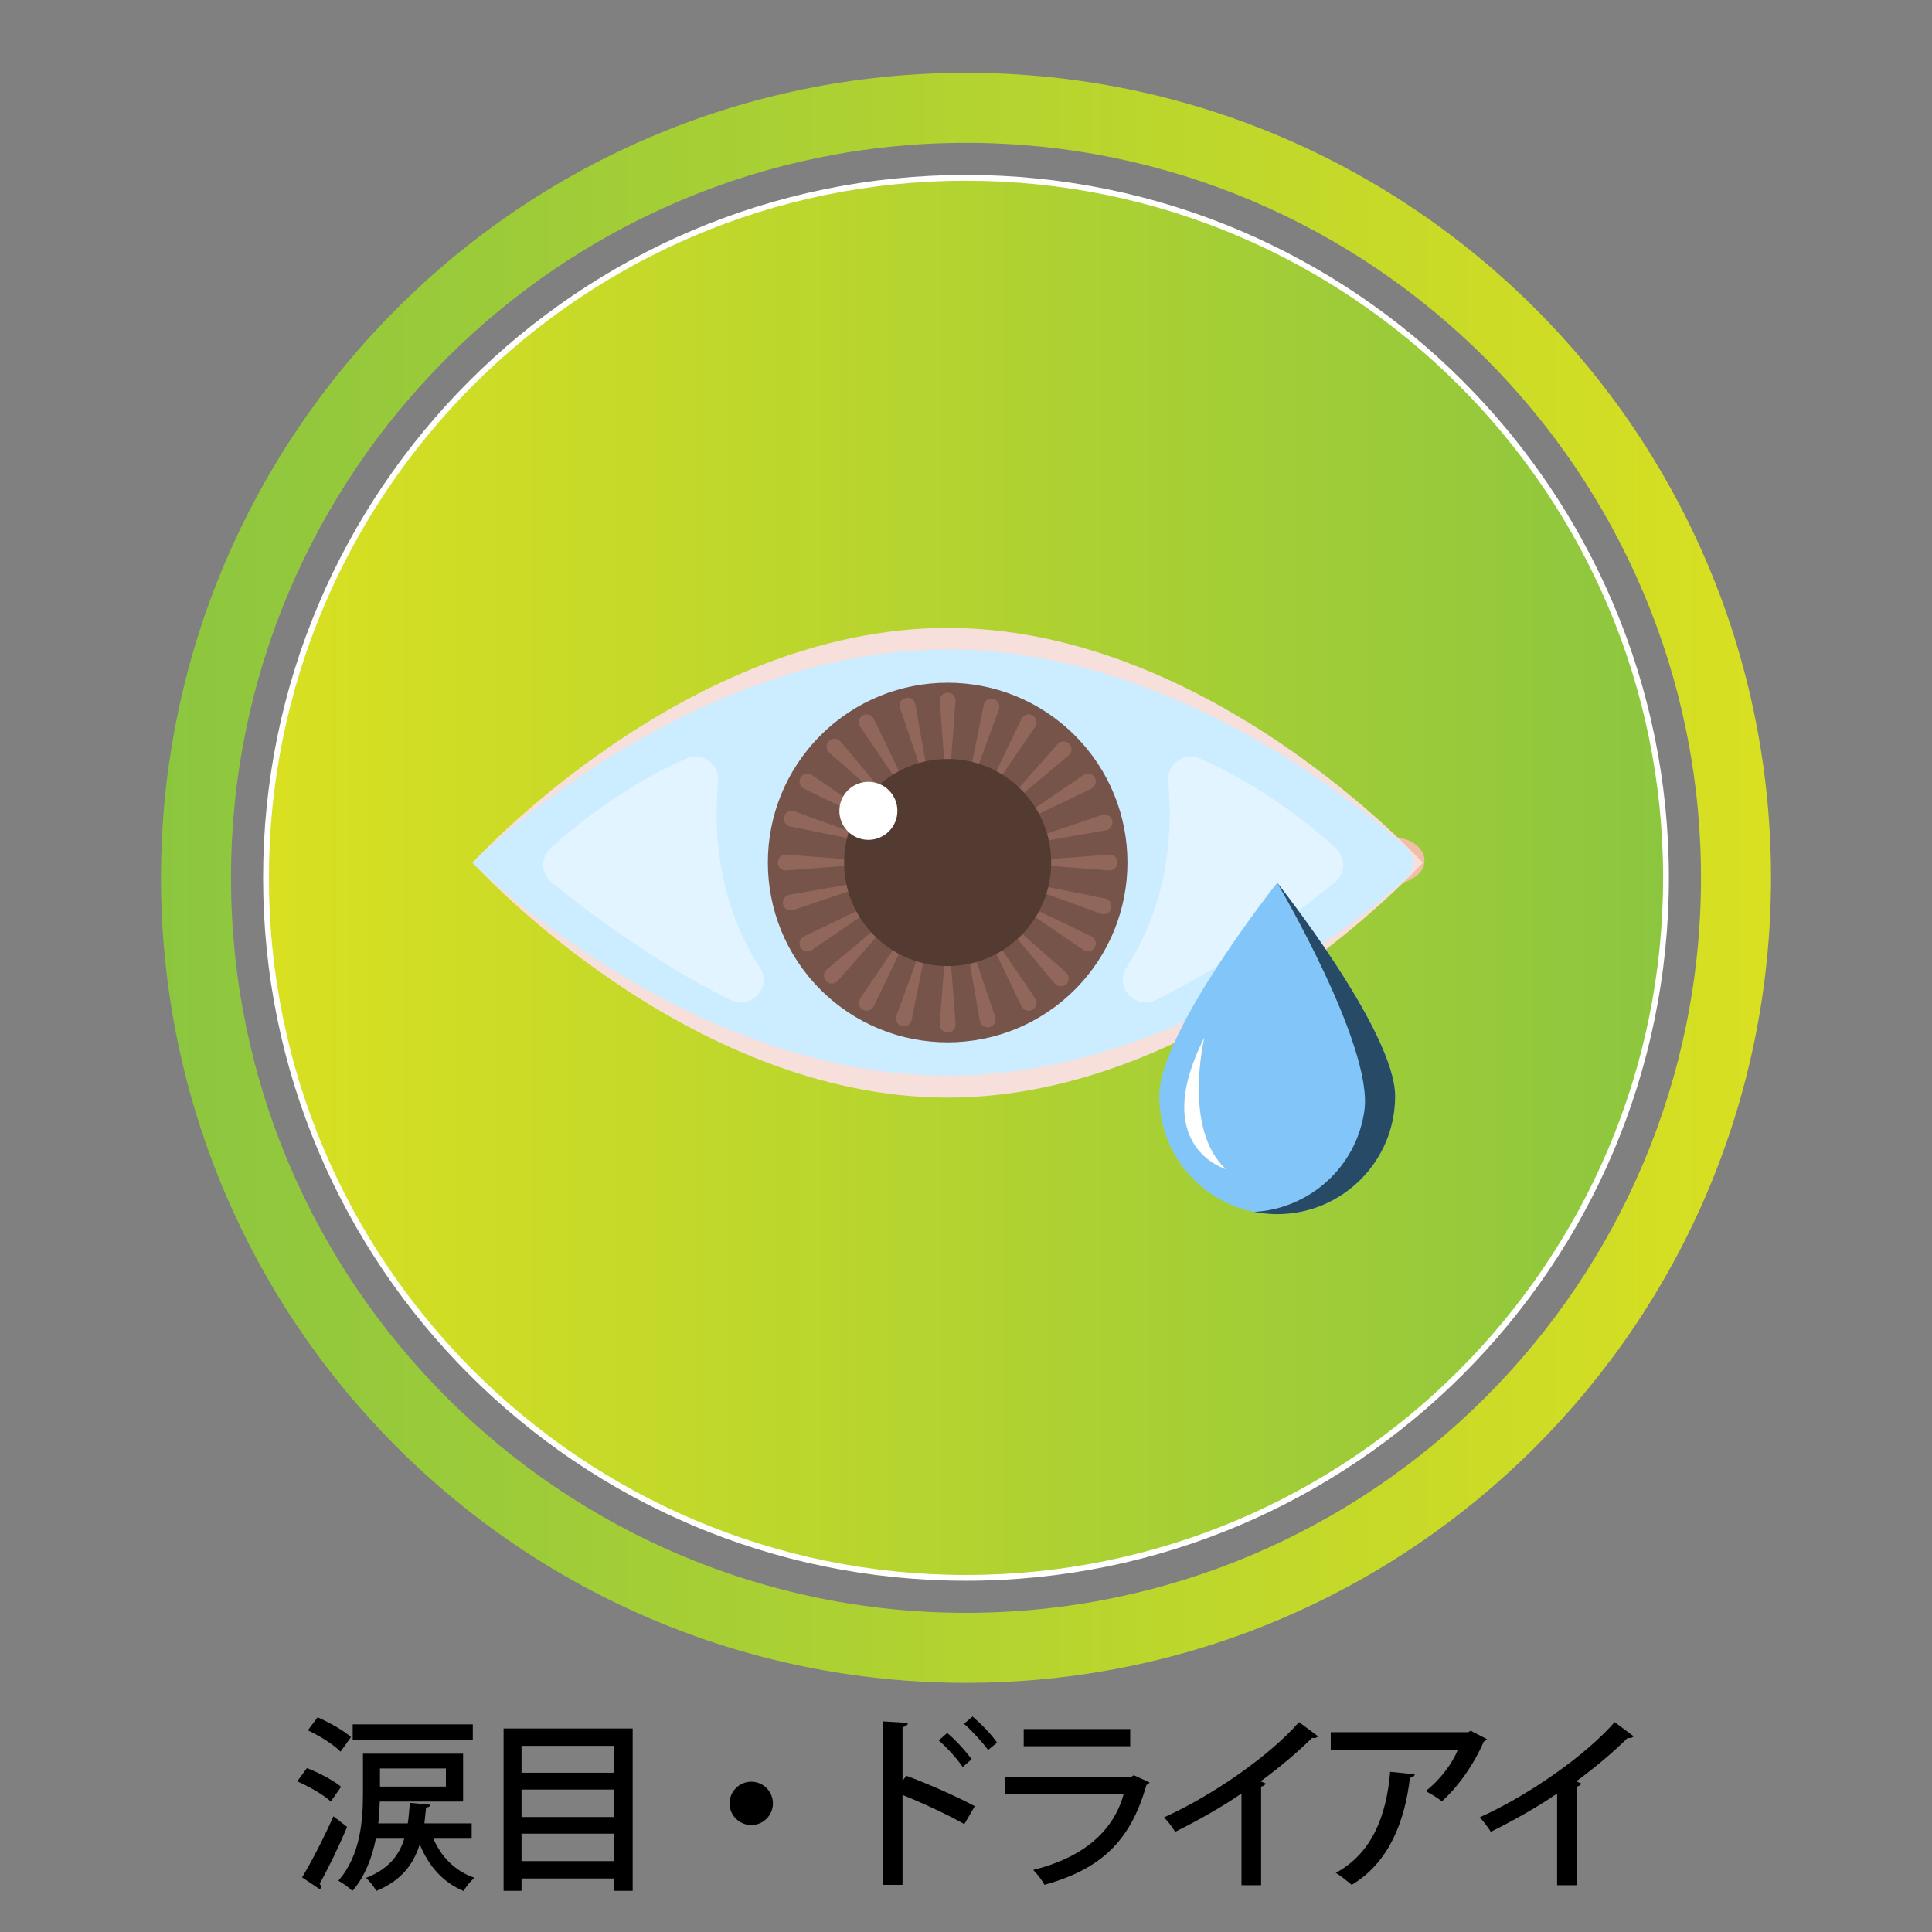 <?xml version="1.0" encoding="UTF-8"?><svg id="_素材" xmlns="http://www.w3.org/2000/svg" width="300" height="300" xmlns:xlink="http://www.w3.org/1999/xlink" viewBox="0 0 300 300"><rect x="0" y="0" width="300" height="300" fill="#808080" stroke="none"/><defs><style>.cls-1{fill:none;}.cls-2{fill:#82c6f9;}.cls-3{fill:url(#_名称未設定グラデーション_28-2);}.cls-4{opacity:.42;}.cls-4,.cls-5{fill:#fff;}.cls-6{fill:#ccecff;}.cls-7{fill:#91675c;}.cls-8{fill:#f1bea8;}.cls-9{fill:#274b66;}.cls-10{fill:#543b32;}.cls-11{fill:url(#_名称未設定グラデーション_16);stroke:#fff;stroke-miterlimit:10;stroke-width:.898px;}.cls-12{fill:#f7dfdb;}.cls-13{fill:#775449;}.cls-14{fill:url(#_名称未設定グラデーション_18);}.cls-15{fill:url(#_名称未設定グラデーション_28);}</style><linearGradient id="_名称未設定グラデーション_18" x1="25" y1="136.309" x2="275" y2="136.309" gradientUnits="userSpaceOnUse"><stop offset=".001" stop-color="#8cc63f"/><stop offset="1" stop-color="#d9e021"/></linearGradient><linearGradient id="_名称未設定グラデーション_28" x1="25" y1="136.309" x2="275" y2="136.309" gradientUnits="userSpaceOnUse"><stop offset=".001" stop-color="#bcd752"/><stop offset="1" stop-color="#73c6da"/></linearGradient><linearGradient id="_名称未設定グラデーション_28-2" x1="35.87" x2="264.13" xlink:href="#_名称未設定グラデーション_28"/><linearGradient id="_名称未設定グラデーション_16" x1="41.304" y1="136.309" x2="258.696" y2="136.309" gradientUnits="userSpaceOnUse"><stop offset=".001" stop-color="#d9e021"/><stop offset="1" stop-color="#8cc63f"/></linearGradient></defs><rect class="cls-1" width="300" height="300"/><path class="cls-14" d="M150,11.309c-69.036,0-125,55.964-125,125s55.964,125,125,125,125-55.964,125-125S219.036,11.309,150,11.309ZM150,250.44c-62.931,0-114.13-51.198-114.13-114.13S87.069,22.179,150,22.179s114.13,51.198,114.13,114.13-51.199,114.13-114.13,114.13Z"/><path class="cls-15" d="M150,27.614c-59.935,0-108.696,48.76-108.696,108.696s48.761,108.696,108.696,108.696,108.696-48.76,108.696-108.696S209.935,27.614,150,27.614Z"/><path class="cls-3" d="M150,27.614c-59.935,0-108.696,48.76-108.696,108.696s48.761,108.696,108.696,108.696,108.696-48.76,108.696-108.696S209.935,27.614,150,27.614Z"/><path class="cls-11" d="M150,27.614c-59.935,0-108.696,48.76-108.696,108.696s48.761,108.696,108.696,108.696,108.696-48.76,108.696-108.696S209.935,27.614,150,27.614Z"/><path d="M47.658,274.549c1.799.696,4.148,1.914,5.309,2.9l-1.596,2.292c-1.073-1.016-3.364-2.32-5.221-3.133l1.508-2.06ZM46.904,291.518c1.393-2.263,3.364-6.091,4.873-9.485l2.117,1.653c-1.305,3.133-2.958,6.527-4.264,8.818.146.174.203.319.203.464,0,.146-.058.29-.146.406l-2.784-1.856ZM49.312,266.66c1.799.783,4.062,2.06,5.192,3.074-.696.957-1.16,1.596-1.624,2.263-1.045-1.073-3.249-2.466-5.076-3.307l1.508-2.03ZM73.242,285.514h-5.946c1.219,2.813,3.365,5.047,6.382,6.062-.58.493-1.334,1.392-1.683,2.06-3.22-1.335-5.453-3.888-6.816-7.252-.957,3.046-2.785,5.599-6.759,7.252-.29-.609-1.016-1.538-1.596-2.031,3.481-1.363,5.135-3.451,5.947-6.091h-4.409c-.58,2.93-1.683,5.859-3.655,8.122-.435-.493-1.566-1.306-2.176-1.596,3.481-3.945,3.829-9.485,3.829-13.546v-6.179h15.548v7.426h-12.938c-.028,1.073-.087,2.204-.231,3.394h4.583c.145-1.016.232-2.06.319-3.19l3.19.29c-.029.231-.232.406-.667.435l-.262,2.466h7.339v2.379ZM73.417,267.761v2.466h-18.652v-2.466h18.652ZM69.239,274.607h-10.239v2.814h10.239v-2.814Z"/><path d="M78.196,268.4h20.044v25.207h-2.9v-1.915h-14.358v1.915h-2.785v-25.207ZM95.34,271.097h-14.358v4.177h14.358v-4.177ZM95.34,277.885h-14.358v4.264h14.358v-4.264ZM80.982,288.995h14.358v-4.264h-14.358v4.264Z"/><path d="M120.018,280.032c0,1.856-1.509,3.364-3.365,3.364s-3.364-1.508-3.364-3.364,1.508-3.365,3.364-3.365c1.915,0,3.365,1.566,3.365,3.365Z"/><path d="M149.743,283.251c-2.668-1.509-6.584-3.336-9.601-4.525v13.952h-3.046v-25.381l3.887.232c-.029.318-.29.551-.841.667v8.354l.58-.812c3.307,1.218,7.716,3.161,10.646,4.728l-1.625,2.785ZM147.075,269.096c1.218.986,2.871,2.784,3.8,4.09l-1.393,1.189c-.783-1.189-2.523-3.104-3.713-4.119l1.306-1.16ZM151.02,266.543c1.276,1.103,2.959,2.784,3.8,4.061l-1.392,1.132c-.812-1.132-2.523-3.017-3.742-4.062l1.334-1.131Z"/><path d="M178.513,276.783c-.116.174-.261.29-.493.377-2.494,8.818-7.136,13.082-15.838,15.519-.348-.695-1.16-1.711-1.74-2.32,7.571-1.856,12.444-5.889,14.039-11.776h-18.361v-2.698h19.58l.348-.231,2.466,1.131ZM175.496,271.156h-16.534v-2.669h16.534v2.669Z"/><path d="M204.671,269.618c-.145.146-.348.262-.638.262-.088,0-.175,0-.29-.029-2.234,2.233-5.222,4.729-8.007,6.759.262.116.609.261.783.319-.058.231-.318.435-.695.493v15.315h-3.046v-14.242c-2.843,1.972-6.759,4.205-10.298,5.946-.406-.667-1.16-1.683-1.74-2.233,7.745-3.511,16.418-9.602,20.972-14.794l2.959,2.204Z"/><path d="M230.888,270.053c-.087.174-.29.29-.493.377-1.45,3.423-3.916,6.962-6.497,9.282-.581-.493-1.77-1.189-2.524-1.596,2.233-1.711,4.148-4.293,4.989-6.381h-19.725v-2.756h21.35l.377-.232,2.523,1.306ZM219.692,275.506c-.059.29-.319.493-.755.551-.783,6.585-3.161,13.141-9.05,16.621-.609-.493-1.683-1.421-2.466-1.856,5.686-3.074,7.89-8.992,8.441-15.692l3.829.377Z"/><path d="M253.682,269.618c-.145.146-.348.262-.638.262-.088,0-.175,0-.29-.029-2.234,2.233-5.222,4.729-8.007,6.759.262.116.609.261.783.319-.058.231-.318.435-.695.493v15.315h-3.046v-14.242c-2.843,1.972-6.759,4.205-10.298,5.946-.406-.667-1.16-1.683-1.74-2.233,7.745-3.511,16.418-9.602,20.972-14.794l2.959,2.204Z"/><ellipse class="cls-8" cx="216.032" cy="133.622" rx="5.16" ry="3.655"/><path class="cls-12" d="M220.926,133.968s-33.03-36.465-73.775-36.465-73.775,36.465-73.775,36.465c0,0,33.03,36.465,73.775,36.465s73.775-36.465,73.775-36.465Z"/><path class="cls-6" d="M218.266,136.439c1.482-1.319,1.483-3.624.002-4.945-8.617-7.687-37.193-30.644-71.117-30.644-40.745,0-73.775,33.118-73.775,33.118,0,0,33.03,33.047,73.775,33.047,33.92,0,62.494-22.904,71.114-30.576Z"/><path class="cls-4" d="M111.518,121.31c-.644,6.748-.399,18.374,6.477,28.926,1.945,2.985-1.323,6.597-4.529,5.041-11.678-5.668-22.681-14.079-27.825-18.254-1.669-1.355-1.746-3.878-.153-5.322,3.913-3.547,11.523-9.723,21.086-13.915,2.458-1.077,5.198.852,4.943,3.523Z"/><path class="cls-4" d="M181.392,121.31c.644,6.748.399,18.374-6.477,28.926-1.945,2.985,1.323,6.597,4.529,5.041,11.678-5.668,22.681-14.079,27.825-18.254,1.669-1.355,1.746-3.878.153-5.322-3.913-3.547-11.523-9.723-21.086-13.915-2.458-1.077-5.198.852-4.943,3.523Z"/><circle class="cls-13" cx="147.151" cy="133.933" r="27.919" transform="translate(-51.605 143.28) rotate(-45)"/><path class="cls-7" d="M148.376,108.881l-1.225,16.04-1.224-16.04c-.054-.713.509-1.321,1.224-1.321h0c.715,0,1.279.608,1.225,1.321Z"/><path class="cls-7" d="M135.686,111.625l6.96,14.503-9.08-13.279c-.404-.59-.219-1.399.4-1.757h0c.619-.358,1.412-.112,1.721.532Z"/><path class="cls-7" d="M126.068,120.346l13.279,9.08-14.503-6.96c-.645-.309-.89-1.102-.532-1.721h0c.358-.619,1.166-.803,1.757-.4Z"/><path class="cls-7" d="M122.099,132.708l16.04,1.224-16.04,1.224c-.713.054-1.321-.509-1.321-1.224h0c0-.715.608-1.279,1.321-1.224Z"/><path class="cls-7" d="M124.843,145.398l14.503-6.96-13.279,9.08c-.59.404-1.399.22-1.757-.4h0c-.358-.619-.112-1.412.532-1.721Z"/><path class="cls-7" d="M133.565,155.016l9.08-13.279-6.96,14.503c-.309.645-1.102.89-1.721.532h0c-.619-.358-.803-1.166-.4-1.757Z"/><path class="cls-7" d="M145.927,158.985l1.224-16.04,1.225,16.04c.054.713-.509,1.321-1.225,1.321h0c-.715,0-1.279-.609-1.224-1.321Z"/><path class="cls-7" d="M158.617,156.24l-6.96-14.503,9.08,13.279c.404.59.22,1.399-.4,1.757h0c-.619.358-1.412.112-1.721-.532Z"/><path class="cls-7" d="M168.235,147.519l-13.279-9.08,14.503,6.96c.645.309.89,1.102.532,1.721h0c-.358.619-1.166.803-1.757.4Z"/><path class="cls-7" d="M172.203,135.157l-16.04-1.224,16.04-1.224c.713-.054,1.321.509,1.321,1.224h0c0,.715-.609,1.279-1.321,1.224Z"/><path class="cls-7" d="M169.459,122.467l-14.503,6.96,13.279-9.08c.59-.404,1.399-.22,1.757.4h0c.358.619.112,1.412-.532,1.721Z"/><path class="cls-7" d="M160.737,112.849l-9.08,13.279,6.96-14.503c.309-.645,1.102-.89,1.721-.532h0c.619.358.803,1.166.4,1.757Z"/><path class="cls-7" d="M155.102,110.145l-5.515,15.112,3.157-15.774c.14-.701.848-1.135,1.536-.941h0c.688.193,1.067.932.822,1.603Z"/><path class="cls-7" d="M142.143,109.356l2.78,15.844-5.153-15.239c-.229-.677.167-1.406.86-1.583h0c.693-.177,1.39.273,1.513.978Z"/><path class="cls-7" d="M130.526,115.153l10.33,12.332-12.082-10.621c-.537-.472-.559-1.301-.047-1.801h0c.512-.5,1.34-.458,1.799.09Z"/><path class="cls-7" d="M123.363,125.982l15.112,5.515-15.774-3.157c-.701-.14-1.135-.848-.941-1.536h0c.193-.688.932-1.067,1.603-.822Z"/><path class="cls-7" d="M122.574,138.941l15.845-2.78-15.239,5.153c-.677.229-1.406-.167-1.583-.86h0c-.177-.693.273-1.39.978-1.513Z"/><path class="cls-7" d="M128.371,150.558l12.332-10.33-10.621,12.082c-.472.537-1.301.559-1.801.047h0c-.5-.511-.458-1.34.09-1.799Z"/><path class="cls-7" d="M139.2,157.721l5.515-15.112-3.157,15.774c-.14.701-.848,1.135-1.536.941h0c-.688-.193-1.067-.932-.822-1.603Z"/><path class="cls-7" d="M152.159,158.509l-2.78-15.845,5.153,15.239c.229.677-.167,1.406-.86,1.583h0c-.693.177-1.39-.273-1.513-.978Z"/><path class="cls-7" d="M163.777,152.713l-10.33-12.332,12.082,10.621c.537.472.559,1.301.047,1.801h0c-.512.5-1.34.458-1.799-.09Z"/><path class="cls-7" d="M170.939,141.884l-15.112-5.515,15.774,3.157c.701.14,1.135.848.941,1.536h0c-.193.688-.932,1.067-1.603.821Z"/><path class="cls-7" d="M171.728,128.925l-15.845,2.78,15.239-5.153c.677-.229,1.406.167,1.583.86h0c.177.693-.273,1.39-.978,1.513Z"/><path class="cls-7" d="M165.931,117.307l-12.332,10.33,10.621-12.082c.472-.537,1.301-.559,1.801-.047h0c.5.512.458,1.34-.09,1.799Z"/><circle class="cls-10" cx="147.151" cy="133.933" r="16.08"/><path class="cls-5" d="M139.347,125.907c0-2.489-2.017-4.506-4.506-4.506s-4.506,2.017-4.506,4.506c0,2.489,2.017,4.506,4.506,4.506s4.506-2.017,4.506-4.506Z"/><path class="cls-2" d="M216.635,170.218c0,10.114-8.199,18.313-18.313,18.313s-18.313-8.199-18.313-18.313,18.313-33.134,18.313-33.134c0,0,18.313,23.019,18.313,33.134Z"/><path class="cls-9" d="M198.322,137.084s14.944,25.336,13.542,35.353c-1.233,8.809-8.544,15.266-17.101,15.742,1.152.227,2.341.352,3.559.352,10.114,0,18.313-8.199,18.313-18.314s-18.313-33.133-18.313-33.133Z"/><path class="cls-5" d="M187.01,161.106s-3.417,14.207,3.342,20.436c0,0-11.959-3.427-3.342-20.436Z"/></svg>